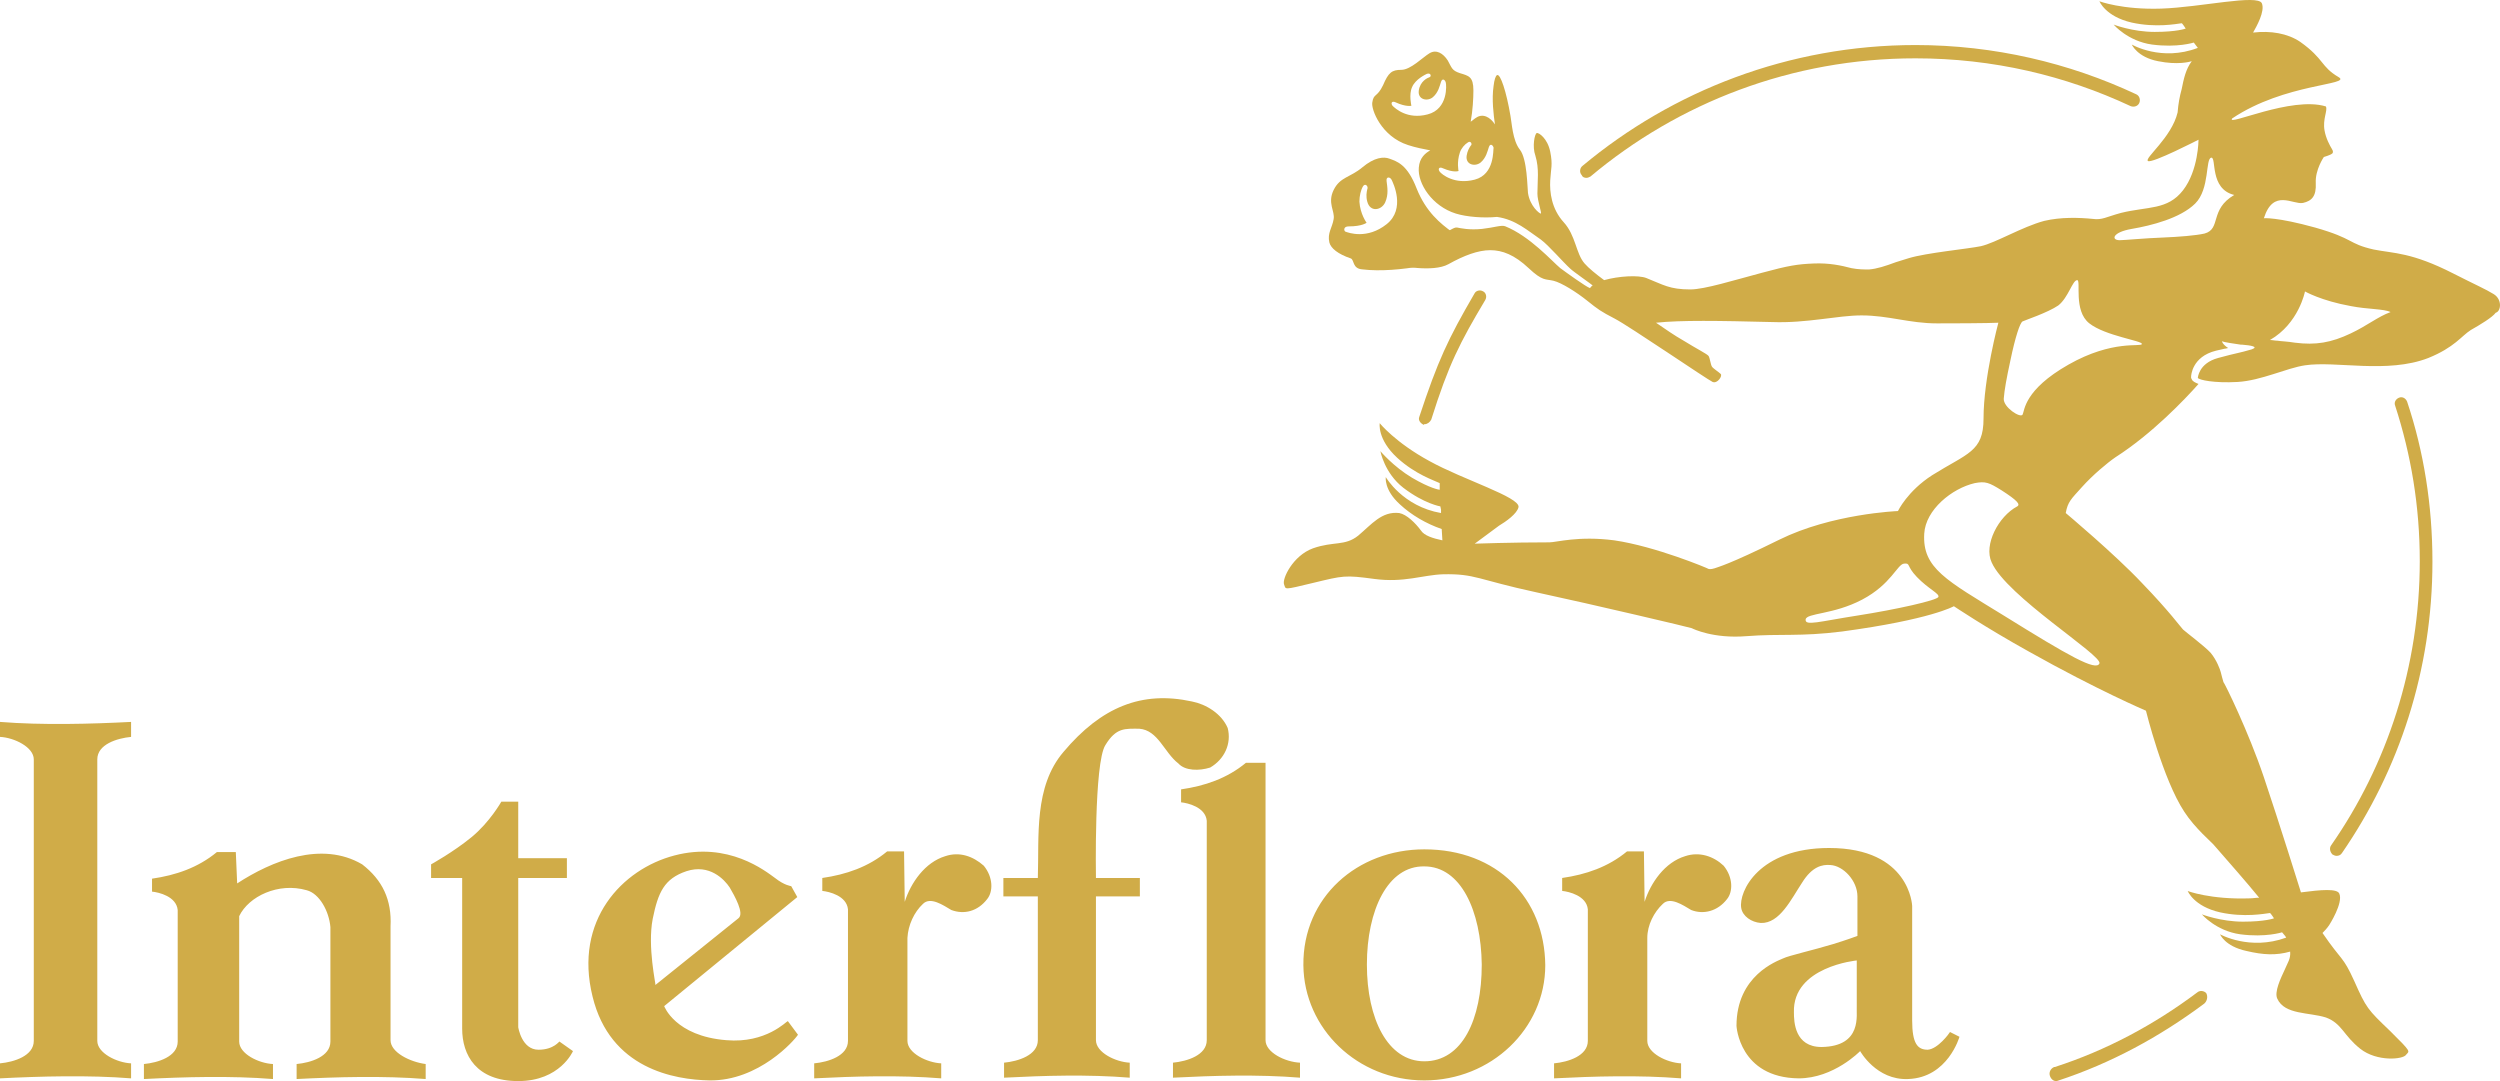 <?xml version="1.0" encoding="UTF-8"?>
<svg width="111px" height="48px" viewBox="0 0 111 48" version="1.1" xmlns="http://www.w3.org/2000/svg">
    <title>Interflora logo</title>
    <g id="logo" stroke="none" stroke-width="1" fill="none" fill-rule="evenodd">
        <g id="logo" fill="#D0AC48" fill-rule="nonzero">
            <path d="M17.34,46.184 L17.34,41.131 C17.4,39.951 16.98,39.073 16.08,38.377 C14.28,37.318 12.06,38.226 10.53,39.224 L10.47,37.832 L9.63,37.832 C8.79,38.528 7.8,38.861 6.75,39.013 L6.75,39.588 C7.05,39.618 7.83,39.799 7.89,40.405 L7.89,46.245 C7.89,46.911 7.02,47.183 6.39,47.243 L6.39,47.909 C8.16,47.818 10.26,47.758 12.12,47.909 L12.12,47.243 C11.49,47.213 10.62,46.79 10.62,46.245 L10.62,40.677 C11.04,39.799 12.36,39.164 13.62,39.527 C14.19,39.678 14.61,40.465 14.67,41.161 L14.67,46.245 C14.67,46.911 13.8,47.183 13.17,47.243 L13.17,47.909 C14.94,47.818 17.04,47.758 18.9,47.909 L18.9,47.243 C18.21,47.153 17.34,46.729 17.34,46.184 L17.34,46.184 Z M23.91,46.608 C23.16,46.608 23.01,45.609 23.01,45.609 L23.01,38.982 L25.17,38.982 L25.17,38.105 L23.01,38.105 L23.01,35.593 L22.26,35.593 C22.26,35.593 21.75,36.501 20.94,37.167 C20.13,37.832 19.14,38.377 19.14,38.377 L19.14,38.982 L20.52,38.982 L20.52,45.67 C20.52,46.85 21.15,48 23.01,48 C24.87,48 25.44,46.669 25.44,46.669 L24.84,46.245 C24.84,46.215 24.6,46.608 23.91,46.608 L23.91,46.608 Z M32.25,46.184 C29.97,46.003 29.49,44.671 29.49,44.671 L35.4,39.83 L35.13,39.345 C35.13,39.345 34.83,39.315 34.41,38.982 C33.99,38.68 32.34,37.348 29.94,37.984 C27.63,38.589 25.47,40.858 26.31,44.248 C27.09,47.455 29.94,47.939 31.5,47.97 C33.69,48 35.28,46.184 35.43,45.942 L34.98,45.337 C34.92,45.337 34.02,46.336 32.25,46.184 L32.25,46.184 Z M28.98,40.798 C29.22,39.618 29.49,39.013 30.48,38.68 C31.5,38.347 32.16,39.043 32.4,39.406 C32.61,39.769 33.06,40.556 32.79,40.768 L29.1,43.733 C29.13,43.733 28.74,42.039 28.98,40.798 L28.98,40.798 Z M41.97,38.014 C41.07,38.286 40.44,39.194 40.17,40.041 L40.14,37.802 L39.39,37.802 C38.55,38.498 37.56,38.831 36.51,38.982 L36.51,39.557 C36.81,39.588 37.59,39.769 37.65,40.374 L37.65,46.215 C37.65,46.88 36.78,47.153 36.15,47.213 L36.15,47.879 C37.92,47.788 39.93,47.728 41.79,47.879 L41.79,47.213 C41.16,47.183 40.29,46.759 40.29,46.215 L40.29,41.645 C40.32,41.07 40.59,40.495 40.98,40.132 C41.31,39.799 41.88,40.193 42.24,40.405 C42.81,40.616 43.41,40.465 43.83,39.92 C44.1,39.588 44.1,38.952 43.68,38.438 C43.2,38.014 42.6,37.802 41.97,38.014 L41.97,38.014 Z M74.82,38.014 C73.92,38.286 73.29,39.194 73.02,40.041 L72.99,37.802 L72.24,37.802 C71.4,38.498 70.41,38.831 69.36,38.982 L69.36,39.557 C69.66,39.588 70.44,39.769 70.5,40.374 L70.5,46.215 C70.5,46.88 69.63,47.153 69,47.213 L69,47.879 C70.77,47.788 72.78,47.728 74.64,47.879 L74.64,47.213 C74.01,47.183 73.14,46.759 73.14,46.215 L73.14,41.645 C73.14,41.07 73.44,40.495 73.83,40.132 C74.16,39.799 74.73,40.193 75.09,40.405 C75.63,40.616 76.26,40.465 76.68,39.92 C76.95,39.588 76.95,38.952 76.53,38.438 C76.08,38.014 75.45,37.802 74.82,38.014 L74.82,38.014 Z M56.19,46.184 L56.19,36.108 L56.19,33.868 L55.32,33.868 C54.48,34.564 53.49,34.897 52.44,35.048 L52.44,35.623 C52.74,35.654 53.52,35.835 53.58,36.44 L53.58,46.184 C53.58,46.85 52.71,47.122 52.08,47.183 L52.08,47.849 C53.85,47.758 55.86,47.697 57.72,47.849 L57.72,47.183 C57.06,47.153 56.19,46.729 56.19,46.184 L56.19,46.184 Z M53.73,34.08 C54.36,33.717 54.69,33.021 54.51,32.325 C54.24,31.689 53.55,31.266 52.92,31.145 C50.7,30.661 48.9,31.387 47.22,33.384 C45.9,34.927 46.14,37.136 46.08,38.982 L44.55,38.982 L44.55,39.799 L46.08,39.799 L46.08,46.184 C46.08,46.85 45.21,47.122 44.58,47.183 L44.58,47.849 C46.35,47.758 48.3,47.697 50.16,47.849 L50.16,47.183 C49.53,47.153 48.66,46.729 48.66,46.184 L48.66,39.799 L50.61,39.799 L50.61,38.982 L48.66,38.982 C48.66,38.982 48.57,33.868 49.08,33.081 C49.56,32.295 49.95,32.355 50.58,32.355 C51.42,32.416 51.69,33.414 52.32,33.898 C52.62,34.231 53.25,34.231 53.73,34.08 L53.73,34.08 Z M63.24,37.711 C60.27,37.711 57.84,39.83 57.87,42.856 C57.9,45.67 60.27,47.97 63.24,47.97 C66.21,47.97 68.61,45.67 68.61,42.856 C68.58,39.89 66.48,37.711 63.24,37.711 L63.24,37.711 Z M63.24,47.122 C61.62,47.122 60.69,45.246 60.69,42.825 C60.69,40.405 61.62,38.438 63.24,38.468 C64.86,38.468 65.76,40.435 65.79,42.825 C65.79,45.277 64.92,47.122 63.24,47.122 L63.24,47.122 Z M85.59,46.608 C85.14,46.608 84.9,46.336 84.9,45.307 L84.9,40.223 C84.9,40.223 84.81,37.651 81.21,37.651 C78.09,37.651 77.19,39.588 77.31,40.314 C77.37,40.677 77.76,40.949 78.18,40.98 C79.02,41.01 79.53,39.92 80.01,39.194 C80.46,38.468 80.91,38.377 81.27,38.407 C81.84,38.438 82.47,39.103 82.47,39.799 L82.47,41.554 C82.47,41.554 81.99,41.736 81.39,41.918 C80.49,42.19 79.41,42.432 79.17,42.553 C78.9,42.674 77.1,43.31 77.1,45.549 C77.1,45.549 77.22,47.849 79.86,47.879 C81.42,47.879 82.59,46.669 82.59,46.669 C82.59,46.669 83.31,47.97 84.72,47.909 C86.49,47.849 87,46.033 87,46.033 L86.58,45.821 C86.55,45.882 86.04,46.578 85.59,46.608 L85.59,46.608 Z M82.44,44.671 C82.41,45.034 82.71,46.457 80.88,46.487 C79.68,46.487 79.65,45.367 79.65,44.944 C79.59,42.916 82.44,42.644 82.44,42.644 L82.44,44.671 L82.44,44.671 Z M0,32.053 L0,32.718 C0.63,32.749 1.5,33.172 1.5,33.717 L1.5,46.215 C1.5,46.88 0.63,47.153 0,47.213 L0,47.879 C1.77,47.788 3.96,47.728 5.82,47.879 L5.82,47.213 C5.19,47.183 4.32,46.759 4.32,46.215 L4.32,33.717 C4.32,33.051 5.19,32.779 5.82,32.718 L5.82,32.053 C4.08,32.143 1.86,32.204 0,32.053 L0,32.053 Z" id="Shape"></path>
            <path d="M63.252,18.835 C63.37,18.835 63.489,18.747 63.548,18.629 C64.317,16.182 64.82,15.209 65.944,13.322 C66.032,13.174 65.973,12.998 65.855,12.939 C65.707,12.85 65.529,12.909 65.47,13.027 C64.287,15.061 63.844,16.005 63.016,18.511 C62.956,18.658 63.075,18.806 63.223,18.865 C63.223,18.835 63.223,18.835 63.252,18.835 M106.876,17.833 C106.817,17.686 106.669,17.597 106.521,17.656 C106.373,17.715 106.285,17.862 106.344,18.01 C107.054,20.192 107.438,22.491 107.438,24.909 C107.438,29.597 105.989,33.961 103.505,37.528 C103.416,37.646 103.445,37.823 103.564,37.941 C103.623,37.971 103.682,38 103.741,38 C103.83,38 103.919,37.971 103.978,37.882 C106.521,34.197 108,29.744 108,24.939 C108,22.432 107.616,20.044 106.876,17.833 M70.439,7.897 C70.498,7.897 70.557,7.867 70.616,7.838 C74.52,4.565 79.548,2.59 85.049,2.59 C88.48,2.59 91.704,3.356 94.602,4.713 C94.75,4.771 94.928,4.713 94.987,4.565 C95.046,4.418 94.987,4.241 94.839,4.182 L94.839,4.182 C91.881,2.796 88.539,2 85.049,2 C79.43,2 74.254,4.034 70.262,7.366 C70.143,7.455 70.114,7.661 70.232,7.779 C70.262,7.867 70.35,7.897 70.439,7.897" id="Shape"></path>
            <path d="M104.376,14.802 C103.508,15.215 102.82,15.333 101.893,15.215 C101.534,15.156 101.294,15.156 101.115,15.127 C100.995,15.127 100.905,15.097 100.785,15.097 C102.072,14.358 102.341,12.94 102.341,12.94 C102.341,12.94 103.06,13.354 104.376,13.59 C105.124,13.738 105.842,13.708 106.141,13.856 C105.573,14.063 105.124,14.447 104.376,14.802 M97.883,10.369 C97.494,10.458 96.746,10.517 96.028,10.547 C95.22,10.576 94.323,10.665 94.113,10.665 C93.724,10.665 93.784,10.31 94.652,10.163 C95.519,10.015 96.806,9.69 97.464,9.04 C98.123,8.39 97.913,7.031 98.182,7.001 C98.422,6.971 98.093,8.39 99.2,8.656 C98.093,9.306 98.631,10.163 97.883,10.369 M91.839,16.19 C89.864,17.313 89.894,18.229 89.804,18.406 C89.715,18.584 88.937,18.081 88.967,17.697 C88.997,17.313 89.086,16.811 89.266,15.983 C89.475,14.979 89.685,14.329 89.804,14.27 C89.924,14.211 90.911,13.886 91.39,13.561 C91.839,13.206 92.019,12.438 92.228,12.438 C92.408,12.438 92.048,13.797 92.767,14.358 C93.485,14.92 95.13,15.127 95.1,15.274 C95.071,15.422 93.814,15.067 91.839,16.19 M93.215,29.457 C93.066,29.812 91.869,29.132 88.967,27.33 C86.423,25.764 85.346,25.232 85.436,23.695 C85.496,22.632 86.663,21.686 87.68,21.45 C88.159,21.361 88.308,21.42 88.877,21.775 C89.565,22.218 89.715,22.395 89.565,22.484 C88.727,22.927 88.069,24.198 88.428,24.966 C89.086,26.473 93.365,29.103 93.215,29.457 M86.064,26.502 C86.034,26.65 84.179,27.064 82.474,27.33 C80.768,27.596 80.14,27.803 80.17,27.507 C80.2,27.212 81.397,27.3 82.683,26.621 C83.97,25.941 84.239,25.055 84.538,25.025 C84.837,24.995 84.628,25.114 85.107,25.616 C85.615,26.148 86.124,26.355 86.064,26.502 M65.478,7.976 C64.581,8.212 64.012,7.74 63.923,7.622 C63.833,7.503 63.893,7.385 64.072,7.474 C64.551,7.681 64.76,7.592 64.76,7.592 C64.76,7.592 64.671,7.208 64.82,6.765 C64.88,6.587 65.03,6.41 65.179,6.321 C65.299,6.233 65.389,6.41 65.299,6.469 C65.239,6.558 65.149,6.706 65.119,6.912 C65.06,7.326 65.508,7.415 65.748,7.208 C65.987,7.001 66.047,6.706 66.107,6.528 C66.167,6.351 66.286,6.44 66.316,6.558 C66.286,6.646 66.376,7.74 65.478,7.976 M63.384,5.08 C62.486,5.317 61.948,4.814 61.828,4.696 C61.738,4.578 61.798,4.46 61.978,4.549 C62.426,4.755 62.666,4.696 62.666,4.696 C62.666,4.696 62.546,4.194 62.696,3.869 C62.845,3.514 63.294,3.308 63.354,3.278 C63.534,3.219 63.563,3.396 63.474,3.426 C63.384,3.455 63.055,3.603 62.995,4.017 C62.935,4.43 63.384,4.519 63.623,4.312 C63.863,4.105 63.923,3.81 63.982,3.633 C64.042,3.455 64.162,3.544 64.192,3.662 C64.222,3.751 64.311,4.844 63.384,5.08 M110.719,13.058 L110.719,13.058 C110.39,12.851 109.852,12.615 108.924,12.142 C107.069,11.197 106.291,11.256 105.393,11.079 C104.226,10.813 104.556,10.606 102.79,10.103 C101.085,9.631 100.516,9.69 100.516,9.69 C100.935,8.36 101.803,9.099 102.252,9.01 C102.641,8.922 102.85,8.715 102.82,8.124 C102.79,7.533 103.179,6.971 103.179,6.971 C103.179,6.971 103.478,6.883 103.538,6.824 C103.598,6.794 103.598,6.706 103.538,6.617 C103.448,6.469 103.269,6.144 103.209,5.79 C103.119,5.287 103.359,4.903 103.269,4.726 C101.743,4.253 98.811,5.642 99.11,5.258 C101.444,3.692 104.436,3.78 103.837,3.426 C103.03,2.953 103.209,2.628 102.132,1.86 C101.563,1.476 100.815,1.357 100.037,1.446 C100.187,1.18 100.576,0.501 100.426,0.146 C100.247,-0.268 97.704,0.323 95.968,0.382 C94.233,0.441 93.215,0.057 93.215,0.057 C93.215,0.057 93.485,0.737 94.652,1.003 C95.729,1.239 96.626,1.062 96.866,1.032 C96.896,1.032 97.045,1.269 97.045,1.269 C97.045,1.269 96.656,1.417 95.669,1.417 C94.682,1.417 93.844,1.091 93.844,1.091 C93.844,1.091 94.472,1.83 95.549,1.978 C96.686,2.126 97.404,1.889 97.404,1.889 L97.584,2.126 C95.968,2.746 94.652,1.978 94.652,1.978 C94.652,1.978 94.891,2.539 95.819,2.717 C96.686,2.894 97.225,2.746 97.315,2.717 C97.045,3.071 96.956,3.514 96.866,3.958 C96.776,4.283 96.716,4.608 96.686,4.992 C96.417,6.115 95.19,7.031 95.37,7.149 C95.549,7.267 97.614,6.203 97.614,6.203 C97.614,6.203 97.614,7.562 96.926,8.449 C96.237,9.335 95.37,9.158 94.173,9.453 C93.515,9.631 93.335,9.778 92.916,9.719 C92.318,9.66 91.51,9.631 90.762,9.808 C89.774,10.074 88.608,10.783 87.949,10.931 C87.381,11.049 85.526,11.226 84.748,11.463 L84.179,11.64 C83.7,11.817 83.341,11.935 82.982,11.965 C82.773,11.965 82.504,11.965 82.204,11.906 C81.756,11.788 81.217,11.67 80.529,11.699 C79.811,11.729 79.422,11.788 78.225,12.113 C76.998,12.438 75.682,12.851 75.053,12.851 C74.126,12.851 73.856,12.645 73.108,12.349 C72.749,12.201 71.852,12.26 71.223,12.438 C70.864,12.172 70.535,11.906 70.356,11.699 C69.967,11.256 69.967,10.458 69.428,9.867 C68.889,9.276 68.8,8.537 68.83,8.006 C68.86,7.474 68.949,7.326 68.83,6.735 C68.71,6.144 68.321,5.878 68.231,5.908 C68.141,5.937 68.022,6.499 68.171,6.912 C68.351,7.503 68.261,8.035 68.261,8.597 C68.261,8.922 68.471,9.483 68.411,9.483 C68.351,9.483 67.932,9.158 67.842,8.567 C67.812,8.331 67.812,7.06 67.483,6.646 C67.154,6.233 67.124,5.435 67.064,5.14 C66.885,4.076 66.615,3.248 66.466,3.337 C66.406,3.367 66.346,3.544 66.316,3.81 C66.226,4.401 66.316,5.11 66.376,5.524 L66.376,5.524 C66.167,5.199 65.837,5.021 65.538,5.228 C65.478,5.258 65.389,5.346 65.299,5.405 C65.389,4.903 65.419,4.371 65.419,4.017 C65.419,3.396 65.209,3.367 64.82,3.248 C64.461,3.13 64.461,3.012 64.282,2.687 C64.072,2.362 63.773,2.185 63.474,2.362 C63.174,2.539 62.636,3.101 62.217,3.101 C61.798,3.101 61.648,3.219 61.409,3.78 C61.14,4.342 60.99,4.135 60.93,4.549 C60.871,4.844 61.319,6.055 62.516,6.44 C62.875,6.558 63.204,6.617 63.504,6.676 C63.294,6.794 63.025,7.001 62.995,7.444 C62.935,8.153 63.593,9.158 64.641,9.483 C65.119,9.631 65.867,9.69 66.466,9.631 C67.304,9.749 67.842,10.251 68.411,10.635 C68.77,10.901 69.398,11.64 69.727,11.935 C69.847,12.054 70.655,12.615 70.715,12.674 L70.715,12.674 C70.655,12.704 70.625,12.763 70.595,12.792 C70.415,12.733 69.518,12.083 69.278,11.906 C68.919,11.61 67.932,10.488 66.825,10.044 C66.645,9.985 66.346,10.103 65.808,10.163 C65.239,10.222 64.85,10.133 64.7,10.103 C64.521,10.074 64.401,10.281 63.563,10.576 C62.726,10.872 62.097,11.315 61.888,11.463 C61.678,11.61 61.798,11.729 61.948,11.758 C62.097,11.788 63.623,12.113 64.311,11.729 C65,11.344 65.628,11.108 66.167,11.108 C66.705,11.108 67.244,11.315 67.872,11.906 C68.5,12.497 68.62,12.379 68.979,12.467 C69.338,12.556 69.997,12.97 70.475,13.354 C70.954,13.738 71.074,13.826 71.702,14.152 C72.33,14.477 75.831,16.87 76.041,16.959 C76.25,17.047 76.489,16.693 76.4,16.604 C76.31,16.515 76.071,16.368 76.011,16.279 C75.951,16.19 75.921,15.895 75.861,15.806 C75.801,15.718 75.323,15.481 74.754,15.127 C74.335,14.89 73.916,14.595 73.527,14.329 C74.634,14.211 76.31,14.24 78.674,14.299 C80.23,14.358 81.576,14.004 82.653,14.004 C83.85,14.004 84.778,14.358 86.004,14.358 C88.248,14.358 88.727,14.329 88.727,14.329 C88.727,14.329 88.069,16.781 88.069,18.584 C88.069,20.061 87.351,20.12 85.795,21.095 C84.688,21.804 84.269,22.691 84.269,22.691 C84.239,22.691 81.337,22.809 79.003,23.961 C76.729,25.084 76.28,25.173 76.13,25.232 C75.951,25.291 75.861,25.261 75.861,25.261 C75.831,25.232 73.497,24.257 71.672,23.991 C70.086,23.784 69.099,24.08 68.8,24.08 C67.124,24.08 65.478,24.139 65.478,24.139 L66.556,23.341 C66.855,23.164 67.363,22.809 67.423,22.513 C67.483,22.07 64.97,21.302 63.474,20.475 C61.948,19.647 61.26,18.79 61.26,18.79 C61.26,18.79 61.14,19.5 62.037,20.327 C62.845,21.066 63.683,21.332 63.923,21.45 C63.923,21.45 63.923,21.45 63.923,21.479 L63.923,21.745 C63.893,21.745 63.504,21.686 62.696,21.213 C61.858,20.711 61.289,20.031 61.289,20.031 C61.289,20.031 61.469,21.007 62.307,21.657 C63.234,22.366 63.952,22.484 63.952,22.484 L63.982,22.632 L63.982,22.779 C62.277,22.484 61.529,21.184 61.529,21.184 C61.529,21.184 61.439,21.745 62.157,22.395 C62.666,22.868 63.324,23.252 64.012,23.489 L64.042,23.991 C63.623,23.902 63.234,23.784 63.085,23.548 C62.845,23.223 62.456,22.839 62.127,22.779 C61.349,22.691 60.9,23.282 60.302,23.784 C59.704,24.257 59.225,24.02 58.297,24.345 C57.4,24.67 56.921,25.705 57.011,25.941 C57.1,26.177 56.951,26.207 58.297,25.882 C59.644,25.557 59.704,25.527 61.02,25.705 C62.337,25.882 63.174,25.527 64.072,25.498 C65.508,25.468 65.598,25.734 68.201,26.296 C70.804,26.857 75.053,27.862 75.113,27.891 C75.173,27.921 76.071,28.364 77.537,28.246 C79.063,28.128 79.9,28.275 81.786,28.039 C85.735,27.507 86.752,26.916 86.752,26.916 C86.752,26.916 88.159,27.862 90.074,28.925 C93.126,30.639 95.28,31.555 95.28,31.555 C95.28,31.555 96.028,34.598 96.985,36.046 C97.464,36.785 98.212,37.405 98.302,37.524 C99.02,38.351 99.678,39.09 100.307,39.858 C100.157,39.858 100.037,39.887 99.888,39.887 C98.152,39.947 97.135,39.562 97.135,39.562 C97.135,39.562 97.404,40.242 98.571,40.508 C99.648,40.744 100.546,40.567 100.785,40.538 C100.815,40.538 100.965,40.774 100.965,40.774 C100.965,40.774 100.576,40.922 99.589,40.922 C98.601,40.922 97.763,40.597 97.763,40.597 C97.763,40.597 98.392,41.335 99.469,41.483 C100.606,41.631 101.324,41.394 101.324,41.394 L101.474,41.572 C101.474,41.601 101.504,41.601 101.504,41.631 C99.888,42.222 98.571,41.483 98.571,41.483 C98.571,41.483 98.781,42.015 99.738,42.222 C100.486,42.399 101.055,42.429 101.683,42.251 C101.713,42.576 101.563,42.754 101.444,43.049 C101.264,43.433 100.965,44.054 101.115,44.349 C101.444,45.058 102.521,44.94 103.269,45.176 C103.987,45.442 104.047,45.974 104.795,46.565 C105.543,47.156 106.71,47.038 106.83,46.831 C106.979,46.654 107.099,46.743 106.111,45.767 C105.124,44.822 105.064,44.763 104.526,43.551 C104.017,42.429 103.987,42.695 103.119,41.424 C103.329,41.217 103.419,41.069 103.419,41.069 C103.419,41.069 104.047,40.094 103.867,39.681 C103.778,39.444 103.06,39.503 102.162,39.622 C102.162,39.622 101.204,36.549 100.516,34.51 C99.828,32.471 98.781,30.344 98.721,30.285 C98.691,30.196 98.631,29.959 98.601,29.841 C98.571,29.723 98.422,29.309 98.152,28.984 C97.883,28.689 97.015,28.039 96.926,27.95 C96.836,27.862 96.327,27.152 95.1,25.882 C93.904,24.611 91.719,22.779 91.719,22.779 C91.809,22.277 91.959,22.159 92.437,21.627 C92.916,21.095 93.545,20.563 93.934,20.297 C95.549,19.263 97.015,17.727 97.614,17.047 L97.614,17.047 C97.464,16.988 97.345,16.929 97.315,16.84 L97.285,16.781 L97.285,16.722 C97.285,16.693 97.315,15.836 98.392,15.57 C98.541,15.54 98.661,15.511 98.781,15.481 C98.781,15.481 98.841,15.481 98.93,15.452 C98.691,15.304 98.631,15.127 98.661,15.156 C98.721,15.186 99.26,15.274 99.499,15.304 L99.529,15.304 L99.559,15.304 C99.918,15.333 100.307,15.393 99.978,15.511 C99.379,15.688 99.349,15.658 98.482,15.895 C97.614,16.131 97.584,16.781 97.584,16.781 C97.644,16.87 98.302,17.018 99.349,16.959 C100.397,16.899 101.534,16.338 102.341,16.22 C103.718,16.013 105.992,16.604 107.817,15.895 C108.984,15.422 109.283,14.92 109.702,14.654 C110.121,14.417 110.66,14.092 110.809,13.886 C111.048,13.826 111.108,13.295 110.719,13.058" id="Shape"></path>
            <path d="M59.881,10.052 C60.485,10.052 60.676,9.89 60.676,9.89 C60.676,9.89 60.39,9.502 60.358,8.952 C60.358,8.694 60.421,8.435 60.517,8.273 C60.612,8.112 60.771,8.273 60.707,8.403 C60.676,8.532 60.644,8.726 60.707,8.952 C60.834,9.437 61.343,9.34 61.502,8.985 C61.66,8.629 61.597,8.306 61.565,8.047 C61.533,7.821 61.724,7.853 61.787,7.982 C61.851,8.112 62.423,9.276 61.565,9.955 C60.707,10.634 59.881,10.343 59.722,10.278 C59.659,10.214 59.659,10.052 59.881,10.052 M59.023,10.763 C59.087,11.022 59.405,11.281 59.977,11.475 C60.135,11.539 60.04,11.927 60.485,11.96 C62.073,12.154 64.456,11.604 64.901,11.248 C65.123,11.087 64.965,10.666 64.488,10.311 C63.948,9.923 63.313,9.405 62.899,8.37 C62.486,7.303 62.042,7.174 61.692,7.045 C61.438,6.948 61.025,6.98 60.485,7.433 C59.945,7.885 59.5,7.853 59.214,8.435 C58.928,9.017 59.278,9.373 59.214,9.729 C59.15,10.117 58.928,10.343 59.023,10.763" id="Shape"></path>
            <path d="M97.561,44.061 C95.644,45.501 93.514,46.639 91.232,47.376 L91.202,47.376 C91.049,47.443 90.958,47.611 91.019,47.778 C91.08,47.946 91.232,48.046 91.384,47.979 L91.384,47.979 C93.727,47.209 95.887,46.037 97.865,44.563 C97.986,44.463 98.047,44.262 97.956,44.094 C97.865,43.994 97.682,43.96 97.561,44.061" id="Shape"></path>
        </g>
    </g>
</svg>
